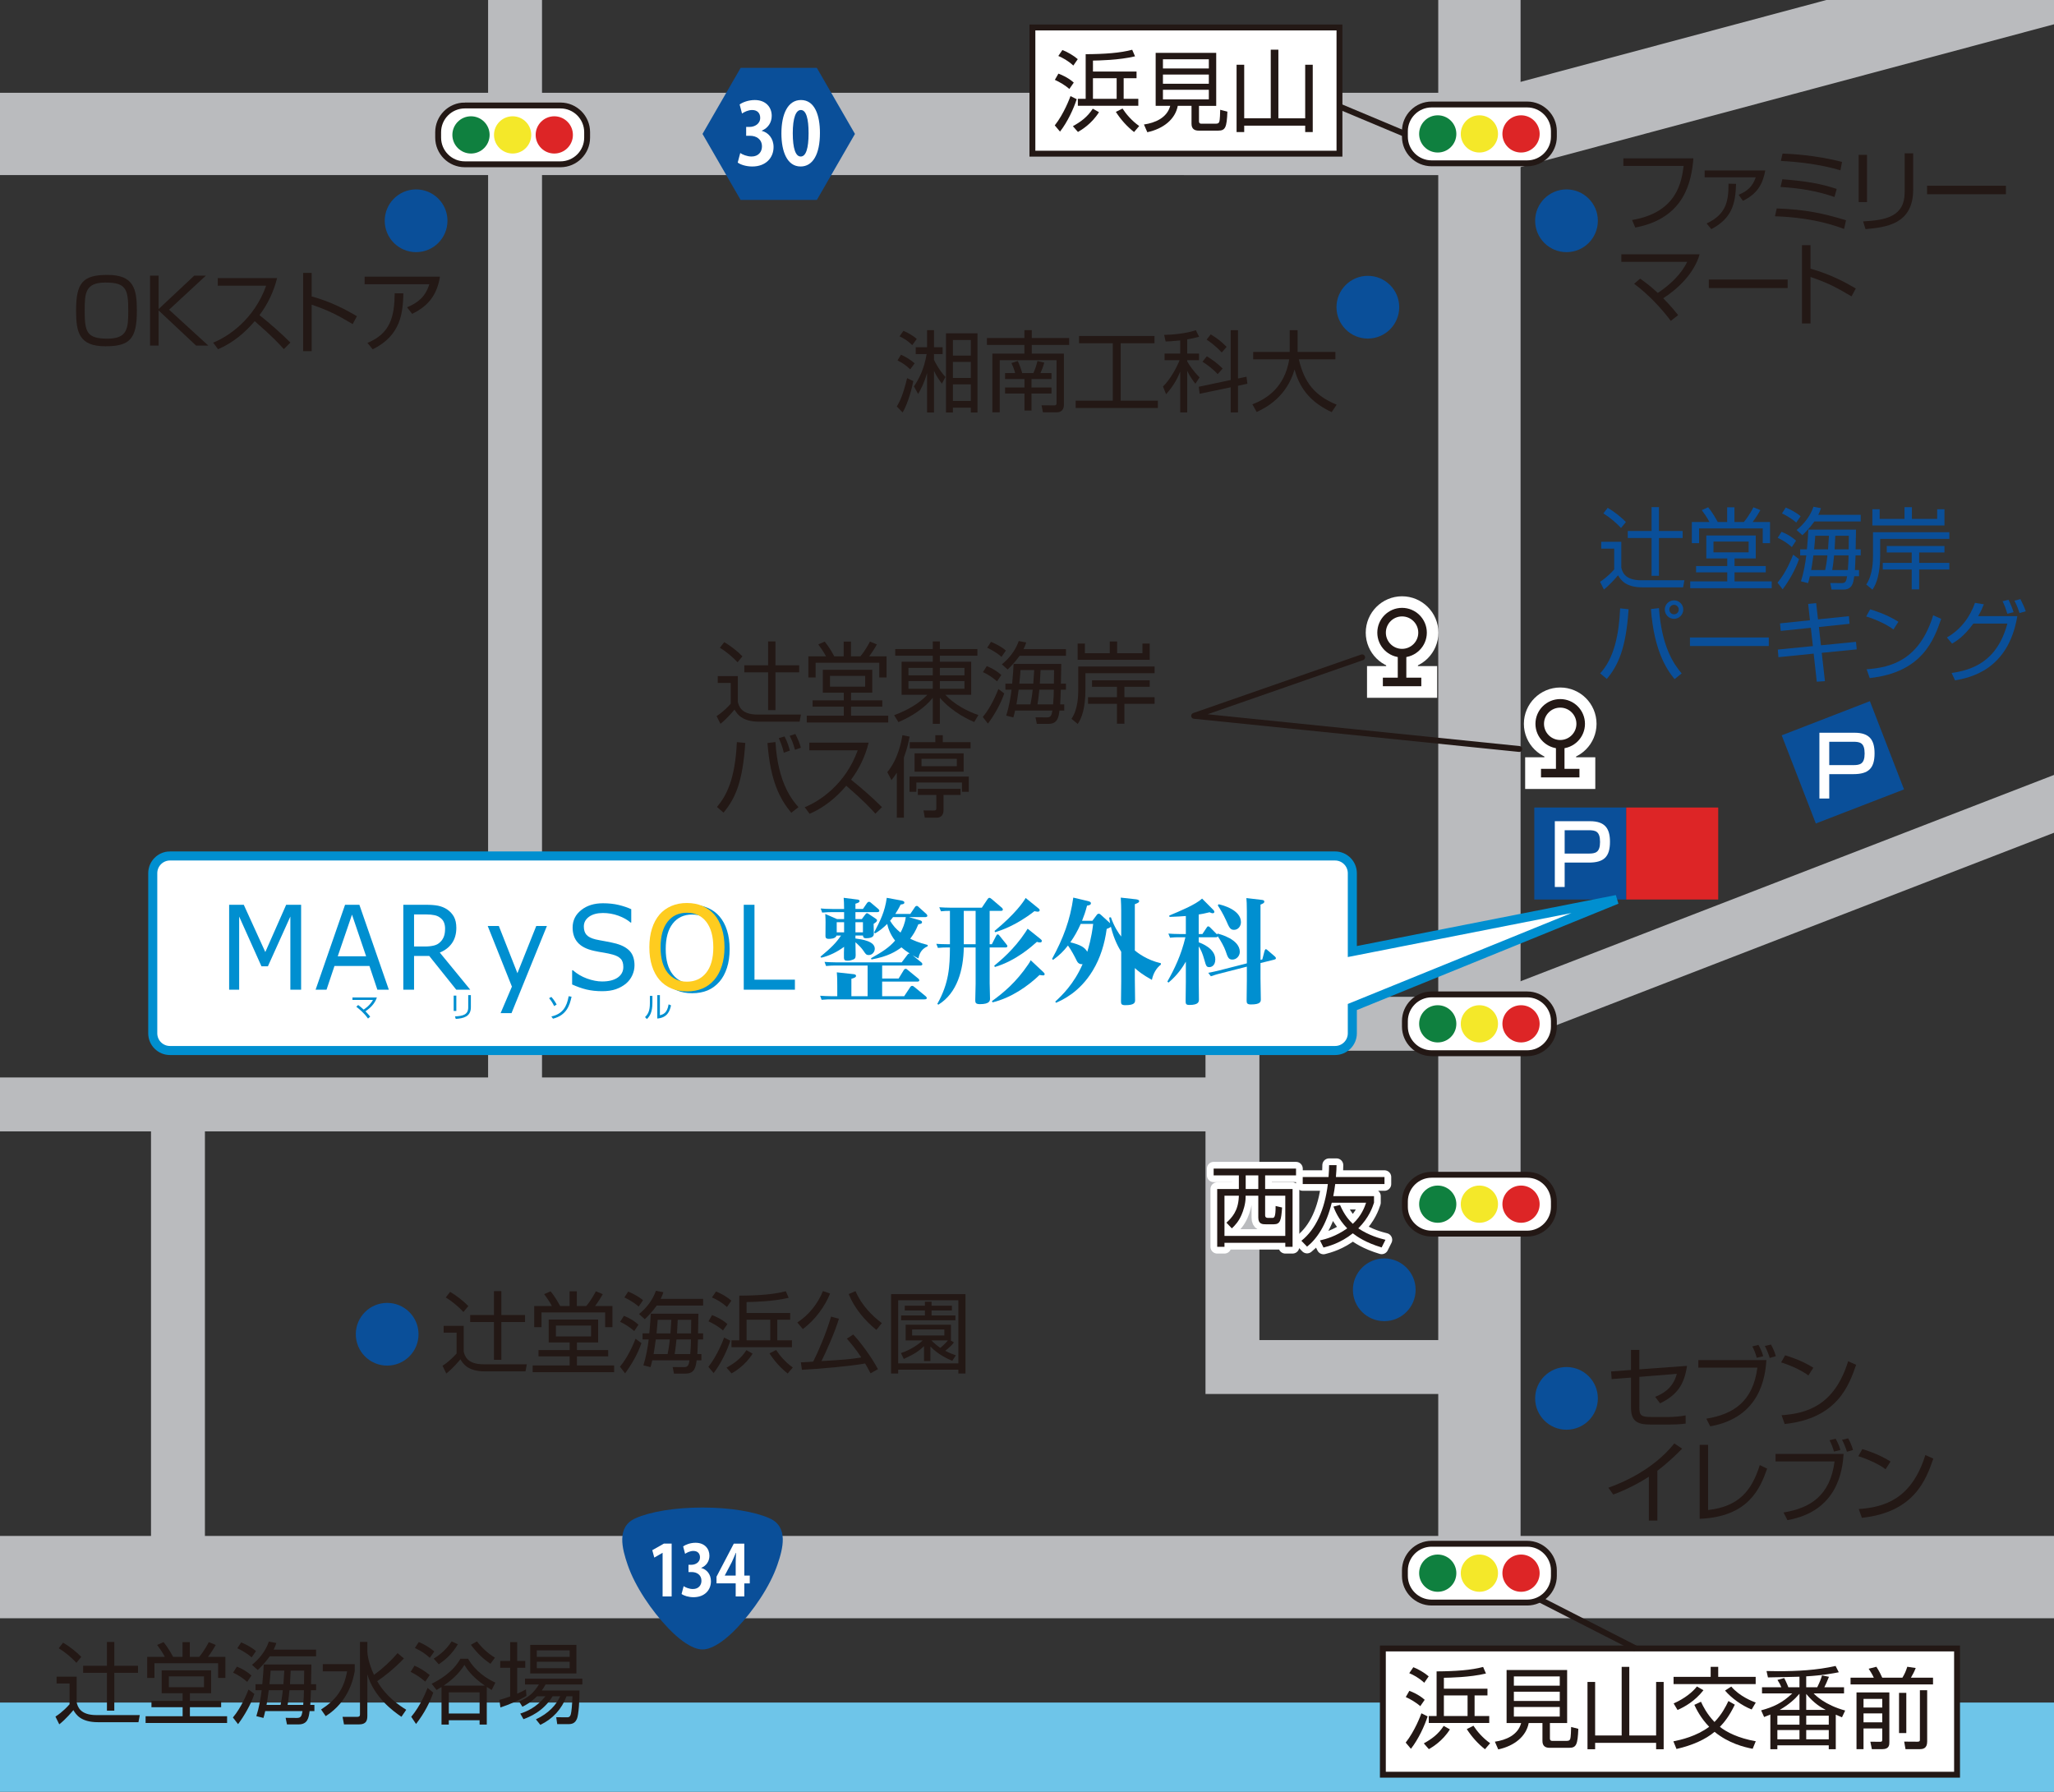 <?xml version="1.0" encoding="UTF-8"?><svg id="_レイヤー_1" xmlns="http://www.w3.org/2000/svg" xmlns:xlink="http://www.w3.org/1999/xlink" viewBox="0 0 300.087 261.769"><rect x="0" y="0" width="300.087" height="261.769" fill="#333333" stroke="none"/><defs><style>.cls-1{stroke-width:1.969px;}.cls-1,.cls-2,.cls-3{stroke:#fff;}.cls-1,.cls-4{stroke-linecap:round;stroke-linejoin:round;}.cls-1,.cls-5{fill:#231815;}.cls-6,.cls-2,.cls-7,.cls-3,.cls-8{fill:#fff;}.cls-2{stroke-linecap:square;}.cls-2,.cls-3{stroke-width:4.63px;}.cls-9{fill:#0a4f99;}.cls-10{fill:#dd2526;}.cls-11{fill:#f4e829;}.cls-4,.cls-12,.cls-13,.cls-14,.cls-15,.cls-16,.cls-17{fill:none;}.cls-4,.cls-7,.cls-15,.cls-16,.cls-8{stroke:#231815;}.cls-4,.cls-7,.cls-16{stroke-width:.859px;}.cls-12{stroke-width:12.027px;}.cls-12,.cls-14{stroke:#babbbe;}.cls-18{fill:#0f803f;}.cls-19{fill:#6ec5e9;}.cls-13{stroke:#008fd0;stroke-width:1.323px;}.cls-14{stroke-width:7.876px;}.cls-20{fill:#008fd0;}.cls-15,.cls-8{stroke-width:1.25px;}.cls-21{clip-path:url(#clippath);}.cls-22{fill:#fecc1f;}</style><clipPath id="clippath"><rect class="cls-17" width="300.087" height="261.769"/></clipPath></defs><g class="cls-21"><polyline class="cls-14" points="180.06 135.969 180.06 199.711 216.14 199.711"/><rect class="cls-19" x="-4.93" y="248.729" width="307.525" height="21.761"/><line class="cls-12" x1="-4.93" y1="230.4" x2="302.596" y2="230.4"/><polyline class="cls-12" points="-6.363 19.565 216.996 19.566 307.973 -4.788"/><polyline class="cls-14" points="304.822 115.604 216.996 149.566 180.06 149.566"/><line class="cls-14" x1="-4.93" y1="161.346" x2="180.06" y2="161.346"/><line class="cls-12" x1="216.14" y1="-28.156" x2="216.14" y2="229.823"/><path class="cls-6" d="M227.021,175.518c0-2.14-1.755-3.894-3.894-3.894h-13.972c-2.146,0-3.9,1.754-3.9,3.894v.802c0,2.14,1.754,3.9,3.9,3.9h13.972c2.14,0,3.894-1.761,3.894-3.9v-.802"/><path class="cls-16" d="M227.021,175.518c0-2.14-1.755-3.894-3.894-3.894h-13.972c-2.146,0-3.9,1.754-3.9,3.894v.802c0,2.14,1.754,3.9,3.9,3.9h13.972c2.14,0,3.894-1.761,3.894-3.9v-.802Z"/><path class="cls-18" d="M212.77,175.912c0-1.486-1.214-2.711-2.724-2.711-1.493,0-2.712,1.225-2.712,2.711,0,1.503,1.219,2.724,2.712,2.724,1.51,0,2.724-1.221,2.724-2.724"/><path class="cls-11" d="M218.857,175.912c0-1.486-1.219-2.711-2.718-2.711s-2.722,1.225-2.722,2.711c0,1.503,1.219,2.724,2.722,2.724s2.718-1.221,2.718-2.724"/><path class="cls-10" d="M224.94,175.912c0-1.486-1.215-2.711-2.714-2.711-1.507,0-2.726,1.225-2.726,2.711,0,1.503,1.219,2.724,2.726,2.724,1.499,0,2.714-1.221,2.714-2.724"/><path class="cls-6" d="M227.021,149.17c0-2.139-1.755-3.895-3.894-3.895h-13.972c-2.146,0-3.9,1.756-3.9,3.895v.797c0,2.15,1.754,3.9,3.9,3.9h13.972c2.14,0,3.894-1.75,3.894-3.9v-.797"/><path class="cls-16" d="M227.021,149.17c0-2.139-1.755-3.895-3.894-3.895h-13.972c-2.146,0-3.9,1.756-3.9,3.895v.797c0,2.15,1.754,3.9,3.9,3.9h13.972c2.14,0,3.894-1.75,3.894-3.9v-.797Z"/><path class="cls-18" d="M212.77,149.566c0-1.497-1.214-2.712-2.724-2.712-1.493,0-2.712,1.215-2.712,2.712,0,1.509,1.219,2.724,2.712,2.724,1.51,0,2.724-1.215,2.724-2.724"/><path class="cls-11" d="M218.857,149.566c0-1.497-1.219-2.712-2.718-2.712s-2.722,1.215-2.722,2.712c0,1.509,1.219,2.724,2.722,2.724s2.718-1.215,2.718-2.724"/><path class="cls-10" d="M224.94,149.566c0-1.497-1.215-2.712-2.714-2.712-1.507,0-2.726,1.215-2.726,2.712,0,1.509,1.219,2.724,2.726,2.724,1.499,0,2.714-1.215,2.714-2.724"/><line class="cls-14" x1="75.249" y1="-29.298" x2="75.249" y2="159.376"/><line class="cls-14" x1="26" y1="159.376" x2="26" y2="229.823"/><path class="cls-9" d="M233.445,32.246c0-2.521-2.049-4.576-4.579-4.576s-4.584,2.055-4.584,4.576c0,2.542,2.054,4.59,4.584,4.59s4.579-2.048,4.579-4.59"/><path class="cls-9" d="M206.821,188.43c0-2.534-2.054-4.584-4.578-4.584s-4.585,2.05-4.585,4.584,2.054,4.579,4.585,4.579,4.578-2.054,4.578-4.579"/><path class="cls-9" d="M65.375,32.246c0-2.521-2.055-4.576-4.585-4.576s-4.582,2.055-4.582,4.576c0,2.542,2.052,4.59,4.582,4.59s4.585-2.048,4.585-4.59"/><path class="cls-9" d="M61.147,194.915c0-2.521-2.055-4.575-4.585-4.575s-4.581,2.054-4.581,4.575c0,2.54,2.051,4.588,4.581,4.588s4.585-2.048,4.585-4.588"/><path class="cls-9" d="M204.426,44.872c0-2.521-2.056-4.576-4.586-4.576s-4.581,2.055-4.581,4.576c0,2.541,2.051,4.59,4.581,4.59s4.586-2.049,4.586-4.59"/><path class="cls-6" d="M85.779,19.311c0-2.142-1.752-3.9-3.896-3.9h-13.973c-2.145,0-3.896,1.757-3.896,3.9v.797c0,2.144,1.751,3.895,3.896,3.895h13.973c2.145,0,3.896-1.752,3.896-3.895v-.797"/><path class="cls-16" d="M67.913,15.411h13.97c2.151,0,3.896,1.746,3.896,3.896v.8c0,2.15-1.746,3.895-3.895,3.895h-13.974c-2.151,0-3.896-1.746-3.896-3.896v-.796c0-2.152,1.747-3.9,3.9-3.9Z"/><path class="cls-18" d="M71.532,19.707c0-1.5-1.22-2.718-2.721-2.718s-2.72,1.218-2.72,2.718,1.22,2.723,2.72,2.723,2.721-1.218,2.721-2.723"/><path class="cls-11" d="M77.613,19.707c0-1.5-1.216-2.718-2.718-2.718s-2.722,1.218-2.722,2.718,1.222,2.723,2.722,2.723,2.718-1.218,2.718-2.723"/><path class="cls-10" d="M83.701,19.707c0-1.5-1.214-2.718-2.723-2.718-1.498,0-2.718,1.218-2.718,2.718s1.22,2.723,2.718,2.723c1.509,0,2.723-1.218,2.723-2.723"/><rect class="cls-7" x="150.833" y="4.015" width="44.862" height="18.435"/><rect class="cls-7" x="202.035" y="240.827" width="83.888" height="18.443"/><g><path class="cls-5" d="M131.022,59.382c.428-.713,.882-1.569,1.505-4.137l.907,.428c-.207,1.038-.7,3.074-1.557,4.591l-.855-.882Zm1.958-5.421c-.674-.636-1.037-.882-1.854-1.31l.506-.83c.752,.337,1.388,.727,1.997,1.258l-.648,.882Zm.299-3.541c-.636-.609-1.103-.921-1.854-1.284l.558-.804c.726,.298,1.413,.713,1.958,1.18l-.661,.908Zm.246,6.031c.688-1.038,1.479-2.438,1.854-4.721h-1.595v-.999h1.66v-2.503h1.012v2.503h1.258v.999h-1.258v.83c.194,.428,.778,1.543,1.673,2.516l-.519,.973c-.233-.311-.791-1.063-1.154-1.868v6.083h-1.012v-5.771c-.441,1.518-.908,2.386-1.311,3.061l-.609-1.103Zm9.287,3.813h-.974v-.7h-2.619v.7h-1.012v-11.569h4.604v11.569Zm-.974-10.596h-2.619v2.283h2.619v-2.283Zm0,3.204h-2.619v2.347h2.619v-2.347Zm0,3.281h-2.619v2.425h2.619v-2.425Z"/><path class="cls-5" d="M150.741,48.227v1.154h5.461v1.012h-5.461v1.271h4.695v7.484c0,.895-.609,1.089-1.037,1.089h-2.023l-.208-1.024,1.868,.013c.169,0,.324-.052,.324-.311v-6.291h-8.301v7.613h-1.076v-8.573h4.682v-1.271h-5.474v-1.012h5.474v-1.154h1.076Zm-2.425,6.278c-.169-.61-.337-1.025-.545-1.466l.921-.298c.298,.636,.479,1.154,.648,1.764h1.635c.285-.61,.492-1.297,.596-1.764l.999,.233c-.143,.519-.351,1.089-.558,1.531h1.608v.869h-2.918v1.232h2.918v.882h-2.918v2.49h-1.025v-2.49h-2.84v-.882h2.84v-1.232h-2.84v-.869h1.479Z"/><path class="cls-5" d="M168.671,49.083v1.063h-4.941v8.392h5.435v1.064h-12.011v-1.064h5.422v-8.392h-4.929v-1.063h11.024Z"/><path class="cls-5" d="M173.45,51.652h1.725v.973h-1.725v.168c.337,.61,.946,1.466,1.803,2.348l-.609,.921c-.312-.402-.766-.999-1.193-1.881v6.07h-1.025v-5.954c-.531,1.31-1.128,2.231-2.062,3.294l-.454-1.128c1.115-1.05,2.127-3.035,2.426-3.839h-2.192v-.973h2.282v-1.92c-1.18,.13-1.712,.143-2.127,.156l-.22-.959c1.219-.026,3.268-.208,4.63-.688l.479,.959c-.415,.104-.921,.247-1.737,.376v2.075Zm8.664,3.385l.129,1.024-1.374,.298v3.891h-1.063v-3.67l-4.54,.947-.13-1.025,4.67-.986v-7.276h1.063v7.056l1.245-.259Zm-4.216-.376c-.648-.726-1.53-1.388-2.218-1.815l.636-.792c.765,.454,1.595,1.051,2.309,1.79l-.727,.817Zm.597-3.165c-.973-1.051-1.815-1.621-2.205-1.881l.597-.765c1.024,.623,1.544,1.038,2.322,1.829l-.714,.817Z"/><path class="cls-5" d="M188.423,48.24h1.154v3.178h5.525v1.076h-5.344c.805,3.398,2.296,5.292,5.525,6.628l-.727,1.089c-2.697-1.271-4.578-3.087-5.421-6.226-1.181,4.034-4.177,5.577-5.538,6.2l-.623-1.115c1.933-.752,4.695-2.348,5.383-6.576h-5.266v-1.076h5.33v-3.178Z"/></g><g><path class="cls-5" d="M67.747,193.695v3.761c.143,.584,.467,1.854,2.88,1.854h6.342l-.194,1.038h-5.914c-2.517,0-3.217-1.129-3.593-1.764-.169,.194-1.09,1.322-2.062,2.075l-.558-1.129c1.063-.674,1.829-1.543,2.062-1.803v-3.035h-1.894v-.998h2.931Zm-.039-2.023c-.661-.714-1.569-1.505-2.581-2.127l.636-.817c.896,.519,1.959,1.349,2.659,2.075l-.714,.869Zm5.538-3.048v3.488h3.464v1.024h-3.464v5.525h-1.076v-5.525h-3.476v-1.024h3.476v-3.488h1.076Z"/><path class="cls-5" d="M84.29,199.479h5.435v.985h-11.906v-.985h5.408v-1.323h-4.553v-.921h4.553v-1.115h-3.062v-3.346h7.225v3.346h-3.1v1.115h4.565v.921h-4.565v1.323Zm-1.076-8.677v-2.153h1.063v2.153h1.374c.727-.856,1.284-1.92,1.401-2.153l1.012,.415c-.338,.609-.7,1.168-1.129,1.738h2.542v3.087h-1.063v-2.153h-9.299v2.153h-1.063v-3.087h2.581c-.338-.648-.844-1.362-1.129-1.738l.934-.415c.727,.882,1.232,1.854,1.401,2.153h1.375Zm3.139,2.854h-5.137v1.582h5.137v-1.582Z"/><path class="cls-5" d="M90.573,199.66c1.271-1.491,2.102-3.632,2.283-4.086l.855,.648c-.506,1.518-1.479,3.204-2.387,4.41l-.752-.973Zm2.088-5.201c-.7-.609-1.284-.985-2.062-1.349l.558-.882c.882,.363,1.452,.713,2.127,1.297l-.623,.934Zm.648-3.579c-.855-.753-1.803-1.193-2.088-1.336l.558-.856c.519,.208,1.569,.727,2.166,1.271l-.636,.921Zm.053,1.089c.959-.778,1.958-1.919,2.464-3.397l1.09,.207c-.091,.298-.195,.597-.39,.973h6.2v.973h-6.771c-.714,.999-1.336,1.608-1.751,1.998l-.843-.753Zm1.932,6.758c-.116,.519-.168,.713-.259,.998l-1.038-.259c.415-1.297,.648-2.711,.778-3.787h-.895v-.883h.985c.13-1.322,.182-2.243,.208-2.879h6.965c-.014,.415-.039,2.426-.052,2.879h.739v.883h-.753c-.013,.739-.077,1.712-.091,2.14h.597v.908h-.7c-.13,.985-.272,1.945-1.634,1.945h-1.674l-.194-.96,1.673,.013c.584,0,.675-.324,.792-.998h-5.448Zm2.244-.908c.104-.506,.233-1.206,.324-2.14h-2.049c-.13,1.063-.286,1.906-.324,2.14h2.049Zm.415-3.022c.078-1.024,.104-1.582,.13-1.984h-1.997c-.026,.48-.053,.766-.169,1.984h2.036Zm.882,.883c-.039,.415-.143,1.439-.272,2.14h2.283c.091-1.09,.091-1.427,.104-2.14h-2.114Zm2.127-.883c.014-.519,.026-1.504,.026-1.984h-1.972c-.013,.468-.078,1.466-.104,1.984h2.049Z"/><path class="cls-5" d="M103.496,199.687c1.349-1.713,2.179-3.956,2.296-4.28l.908,.454c-.441,1.374-1.336,3.32-2.438,4.733l-.766-.907Zm2.127-5.318c-.558-.519-1.479-1.051-2.114-1.336l.52-.907c.168,.064,1.349,.492,2.243,1.31l-.648,.934Zm.584-3.424c-.804-.739-1.582-1.142-2.192-1.4l.597-.869c.675,.246,1.687,.843,2.244,1.336l-.648,.934Zm-.064,8.858c1.18-.661,2.101-1.323,2.905-2.555l.907,.506c-1.063,1.712-2.581,2.606-3.073,2.892l-.739-.843Zm9.299-7.004h-1.881v3.009h2.141v1.012h-8.833v-1.012h1.142v-6.523c2.763-.013,5.071-.182,6.796-.648l.415,.96c-2.36,.57-5.408,.609-6.147,.622v1.596h6.368v.985Zm-2.905,0h-3.463v3.009h3.463v-3.009Zm.856,4.423c.506,.791,1.361,1.803,2.438,2.555l-.753,.883c-1.05-.83-1.919-1.803-2.658-2.944l.973-.493Z"/><path class="cls-5" d="M116.486,193.201c1.725-1.103,3.021-2.802,3.748-4.592l1.038,.363c-.701,1.803-2.192,3.892-3.982,5.188l-.804-.96Zm6.083-.545c-.545,1.829-1.946,5.02-2.556,6.187,3.165-.194,4.177-.259,5.824-.531-.792-1.22-1.569-2.114-2.114-2.75l.934-.597c1.09,1.129,2.814,3.502,3.605,5.059l-1.076,.609c-.363-.713-.571-1.076-.791-1.439-2.102,.389-6.874,.804-9.235,.921l-.155-1.09c.454-.013,1.569-.078,1.803-.104,.714-1.388,1.959-4.293,2.607-6.576l1.154,.312Zm2.425-4.033c.882,2.101,2.517,3.683,3.839,4.669l-.791,.999c-1.686-1.35-3.242-3.217-4.046-5.24l.998-.428Z"/><path class="cls-5" d="M141.055,200.659h-1.037v-.558h-8.794v.558h-1.037v-11.596h10.868v11.596Zm-1.037-10.7h-8.794v9.222h8.794v-9.222Zm-.648,6.16c-.337,.428-.648,.727-1.271,1.22,.675,.363,1.142,.519,1.557,.661l-.531,.804c-.675-.285-2.023-.882-3.191-2.088v2.127h-.934v-2.179c-.752,.713-1.336,1.115-2.957,1.868l-.415-.856c1.738-.597,2.788-1.491,3.178-1.854h-2.49v-2.296h6.614v2.296h-.052l.493,.298Zm-.299-4.669h-2.97v.727h3.489v.7h-7.938v-.7h3.476v-.727h-2.944v-.7h2.944v-.584h.973v.584h2.97v.7Zm-1.102,2.775h-4.709v.882h4.709v-.882Zm-1.895,1.596c.52,.531,.974,.869,1.298,1.089,.35-.272,.816-.713,1.115-1.089h-2.413Z"/></g><g><path class="cls-5" d="M154.101,18.319c1.349-1.712,2.179-3.956,2.296-4.28l.908,.454c-.441,1.375-1.336,3.32-2.438,4.734l-.766-.908Zm2.127-5.318c-.558-.519-1.479-1.05-2.114-1.336l.52-.908c.168,.065,1.349,.493,2.243,1.31l-.648,.934Zm.584-3.424c-.804-.739-1.582-1.142-2.192-1.401l.597-.869c.675,.246,1.687,.843,2.244,1.335l-.648,.934Zm-.064,8.858c1.18-.662,2.101-1.323,2.905-2.555l.907,.506c-1.063,1.712-2.581,2.607-3.073,2.893l-.739-.843Zm9.299-7.004h-1.881v3.009h2.141v1.012h-8.833v-1.012h1.142V7.917c2.763-.013,5.071-.182,6.796-.648l.415,.959c-2.36,.571-5.408,.61-6.147,.623v1.596h6.368v.985Zm-2.905,0h-3.463v3.009h3.463v-3.009Zm.856,4.423c.506,.791,1.361,1.803,2.438,2.555l-.753,.882c-1.05-.83-1.919-1.803-2.658-2.944l.973-.493Z"/><path class="cls-5" d="M175.17,17.71c0,.168,.039,.363,.363,.363h2.049c.351,0,.467-.078,.545-.259,.117-.272,.13-1.362,.143-1.777l1.051,.272c-.091,2.322-.299,2.775-1.349,2.775h-2.841c-.545,0-1.051-.194-1.051-.999v-2.62h-2.01c-.363,1.946-2.089,3.346-4.449,3.852l-.492-1.128c1.607-.233,3.372-.959,3.839-2.724h-2.127V7.723h8.846v7.743h-2.517v2.244Zm1.439-9.053h-6.705v1.349h6.705v-1.349Zm0,2.231h-6.705v1.349h6.705v-1.349Zm0,2.231h-6.705v1.4h6.705v-1.4Z"/><path class="cls-5" d="M181.777,17.281h3.878V7.256h1.115v10.026h3.917v-7.821h1.103v9.831h-1.103v-.934h-8.91v.934h-1.115V9.461h1.115v7.821Z"/></g><g><path class="cls-5" d="M15.705,40.161c3.826,0,4.293,2.023,4.293,5.214,0,4.112-1.012,5.214-4.591,5.214-3.839,0-4.293-2.023-4.293-5.214,0-4.098,.999-5.214,4.591-5.214Zm-.298,1.116c-2.931,0-3.035,1.504-3.035,4.098,0,3.139,.312,4.099,3.333,4.099,2.931,0,3.035-1.504,3.035-4.099,0-3.139-.324-4.098-3.333-4.098Z"/><path class="cls-5" d="M28.384,40.265h1.699l-5.382,4.98,5.732,5.24h-1.79l-5.474-5.136v5.136h-1.245v-10.22h1.245v4.89l5.214-4.89Z"/><path class="cls-5" d="M31.141,50.057c2.179-.869,5.966-3.359,7.743-8.313h-7.069v-1.116h8.665c-.48,1.958-1.362,3.8-2.568,5.409,1.569,1.258,3.087,2.581,4.514,4.008l-.96,.959c-.727-.817-1.673-1.841-4.254-4.085-1.465,1.738-3.255,3.204-5.356,4.099l-.713-.96Z"/><path class="cls-5" d="M45.532,39.863v3.437c2.918,.817,5.02,1.958,6.614,2.893l-.622,1.154c-2.361-1.414-3.658-2.036-5.992-2.84v6.796h-1.245v-11.439h1.245Z"/><path class="cls-5" d="M64.28,40.421c-.519,3.216-2.257,4.526-4.06,5.434l-.752-.959c1.557-.649,2.685-1.518,3.256-3.373h-9.455v-1.102h11.011Zm-10.596,9.675c3.372-1.401,3.942-3.852,3.981-7.25l1.271,.013c-.078,2.879-.377,6.161-4.488,8.171l-.765-.934Z"/></g><g><path class="cls-5" d="M247.406,23.138c-.272,3.178-1.154,8.729-8.495,10.104l-.467-1.103c6.602-1.103,7.237-5.642,7.535-7.898h-8.807v-1.103h10.233Z"/><path class="cls-5" d="M257.906,24.902c-.377,2.023-1.168,3.411-3.269,4.436l-.623-.882c1.258-.532,2.011-1.154,2.503-2.555h-7.471v-.999h8.859Zm-8.573,7.743c2.892-1.336,3.203-3.294,3.203-5.811l1.103,.026c-.091,2.996-.636,5.032-3.618,6.615l-.688-.83Z"/><path class="cls-5" d="M269.417,33.449c-3.969-1.492-7.73-1.764-10.091-1.855l.246-1.141c4.099,.13,6.861,.726,10.13,1.725l-.285,1.271Zm-1.401-4.669c-2.685-.921-5.058-1.284-7.886-1.465l.272-1.128c3.567,.285,5.564,.636,7.938,1.414l-.324,1.18Zm.869-3.904c-3.1-.921-6.498-1.258-8.703-1.362l.247-1.077c.973,.039,4.721,.182,8.689,1.219l-.233,1.219Z"/><path class="cls-5" d="M272.769,29.519h-1.219v-6.9h1.219v6.9Zm6.745-1.829c0,5.136-4.06,5.512-6.965,5.785l-.351-1.128c3.242-.182,6.07-.662,6.07-4.254v-5.694h1.245v5.292Z"/><path class="cls-5" d="M293.061,27.132v1.245h-11.518v-1.245h11.518Z"/><path class="cls-5" d="M244.099,46.88c-1.193-1.634-3.281-3.904-5.356-5.421l.882-.752c.506,.363,1.284,.895,2.581,2.088,2.996-1.998,3.942-3.852,4.293-4.54h-9.624v-1.103h11.439c-.791,2.763-3.139,5.02-5.317,6.42,1.206,1.232,1.815,2.01,2.179,2.464l-1.076,.843Z"/><path class="cls-5" d="M261.172,40.836v1.245h-11.517v-1.245h11.517Z"/><path class="cls-5" d="M264.514,35.816v3.437c2.918,.817,5.02,1.958,6.614,2.893l-.622,1.154c-2.361-1.414-3.658-2.036-5.992-2.84v6.796h-1.245v-11.439h1.245Z"/></g><path class="cls-9" d="M233.445,204.291c0-2.524-2.049-4.58-4.579-4.58s-4.584,2.056-4.584,4.58,2.054,4.579,4.584,4.579,4.579-2.043,4.579-4.579"/><g><path class="cls-5" d="M246.472,199.541c-.415,2.814-1.491,4.267-3.93,5.474l-.727-.947c.921-.376,2.581-1.115,3.165-3.359l-5.474,.441v4.37c0,1.22,.182,1.492,1.738,1.492h2.62c.609,0,1.803-.104,2.399-.233l.013,1.193c-.7,.116-1.906,.143-2.321,.143h-2.841c-2.088,0-2.827-.609-2.827-2.542v-4.319l-2.827,.221-.078-1.115,2.905-.221v-2.932h1.219v2.841l6.965-.506Z"/><path class="cls-5" d="M258.073,198.698c-.168,2.386-.855,8.378-8.21,9.675l-.57-1.115c3.956-.648,6.81-2.49,7.458-7.458h-8.625v-1.102h9.947Zm-1.413-.338c-.13-.519-.415-1.245-.648-1.66l.895-.221c.182,.324,.506,.935,.7,1.647l-.946,.233Zm1.894,.026c-.117-.467-.467-1.297-.714-1.751l.896-.208c.298,.52,.558,1.142,.713,1.699l-.895,.26Z"/><path class="cls-5" d="M264.202,200.942c-1.063-.83-3.035-1.634-3.982-1.906l.584-1.038c.221,.065,2.348,.675,4.124,1.816l-.726,1.128Zm-3.917,5.811c3.657-.259,7.704-1.375,9.728-7.886l1.167,.519c-1.037,2.983-2.724,7.834-10.44,8.651l-.454-1.284Z"/><path class="cls-5" d="M242.14,222.142h-1.245v-6.407c-.415,.272-2.516,1.621-5.2,2.606l-.714-.998c1.868-.662,6.485-2.542,9.637-6.473l1.142,.766c-.506,.519-1.984,1.997-3.619,3.229v7.276Z"/><path class="cls-5" d="M249.553,220.598c4.449-.492,6.368-2.788,7.549-6.562l1.076,.519c-1.024,2.905-2.724,7.043-9.857,7.328v-10.804h1.232v9.52Z"/><path class="cls-5" d="M269.351,212.402c-.168,2.386-.855,8.378-8.21,9.675l-.57-1.115c3.956-.648,6.81-2.49,7.458-7.458h-8.625v-1.102h9.947Zm-1.413-.338c-.13-.519-.415-1.245-.648-1.66l.895-.221c.182,.324,.506,.935,.7,1.647l-.946,.233Zm1.894,.026c-.117-.467-.467-1.297-.714-1.751l.896-.208c.298,.52,.558,1.142,.713,1.699l-.895,.26Z"/><path class="cls-5" d="M275.48,214.645c-1.063-.83-3.035-1.634-3.982-1.906l.584-1.038c.221,.065,2.348,.675,4.124,1.816l-.726,1.128Zm-3.917,5.811c3.657-.259,7.704-1.375,9.728-7.886l1.167,.519c-1.037,2.983-2.724,7.834-10.44,8.651l-.454-1.284Z"/></g><g><path class="cls-9" d="M236.869,79.155v3.761c.143,.584,.467,1.855,2.88,1.855h6.342l-.194,1.038h-5.914c-2.517,0-3.217-1.128-3.593-1.764-.169,.195-1.09,1.323-2.062,2.075l-.558-1.128c1.063-.674,1.829-1.543,2.062-1.803v-3.035h-1.894v-.999h2.931Zm-.039-2.023c-.661-.713-1.569-1.504-2.581-2.127l.636-.817c.896,.519,1.959,1.349,2.659,2.075l-.714,.869Zm5.539-3.048v3.489h3.463v1.024h-3.463v5.525h-1.077v-5.525h-3.476v-1.024h3.476v-3.489h1.077Z"/><path class="cls-9" d="M253.412,84.94h5.435v.986h-11.906v-.986h5.408v-1.323h-4.553v-.921h4.553v-1.116h-3.062v-3.346h7.225v3.346h-3.1v1.116h4.565v.921h-4.565v1.323Zm-1.076-8.677v-2.153h1.063v2.153h1.374c.727-.856,1.284-1.92,1.401-2.153l1.012,.415c-.338,.61-.7,1.167-1.129,1.738h2.542v3.087h-1.063v-2.153h-9.299v2.153h-1.063v-3.087h2.581c-.338-.648-.844-1.362-1.129-1.738l.934-.415c.727,.882,1.232,1.855,1.401,2.153h1.375Zm3.139,2.854h-5.137v1.582h5.137v-1.582Z"/><path class="cls-9" d="M259.695,85.121c1.271-1.492,2.102-3.632,2.283-4.085l.855,.648c-.506,1.518-1.479,3.204-2.387,4.41l-.752-.973Zm2.088-5.201c-.7-.609-1.284-.985-2.062-1.349l.558-.882c.882,.363,1.452,.713,2.127,1.297l-.623,.934Zm.648-3.58c-.855-.752-1.803-1.193-2.088-1.336l.558-.856c.519,.208,1.569,.727,2.166,1.271l-.636,.921Zm.052,1.089c.96-.778,1.959-1.919,2.465-3.398l1.09,.208c-.091,.298-.195,.597-.39,.973h6.2v.973h-6.771c-.714,.999-1.336,1.608-1.751,1.998l-.844-.752Zm1.933,6.757c-.116,.519-.168,.713-.259,.999l-1.038-.259c.415-1.297,.648-2.711,.778-3.788h-.895v-.882h.985c.13-1.323,.182-2.244,.208-2.879h6.965c-.014,.415-.039,2.425-.052,2.879h.739v.882h-.753c-.013,.739-.077,1.712-.091,2.14h.597v.908h-.7c-.13,.986-.272,1.946-1.634,1.946h-1.674l-.194-.96,1.673,.013c.584,0,.675-.324,.792-.999h-5.448Zm2.244-.908c.104-.506,.233-1.206,.324-2.14h-2.049c-.13,1.063-.286,1.907-.324,2.14h2.049Zm.415-3.022c.078-1.024,.104-1.583,.13-1.984h-1.997c-.026,.48-.053,.765-.169,1.984h2.036Zm.882,.882c-.039,.415-.143,1.44-.272,2.14h2.283c.091-1.089,.091-1.427,.104-2.14h-2.114Zm2.127-.882c.014-.519,.026-1.504,.026-1.984h-1.972c-.013,.467-.078,1.465-.104,1.984h2.049Z"/><path class="cls-9" d="M284.797,78.727h-10.104v2.347c0,2.75-.545,4.229-1.128,5.071l-.908-.752c.985-1.44,.985-3.567,.985-4.293v-3.347h11.154v.973Zm-10.182-2.918h3.632v-1.712h1.077v1.712h3.696v-1.414h1.063v2.374h-10.532v-2.374h1.063v1.414Zm9.469,4.903h-3.696v1.517h4.409v.973h-4.409v2.905h-1.09v-2.905h-4.229v-.973h4.229v-1.517h-3.645v-.947h8.431v.947Z"/><path class="cls-9" d="M233.783,98.37c2.049-2.218,2.749-5.681,2.918-9.494l1.232,.13c-.376,5.811-1.557,8.236-3.178,10.182l-.973-.817Zm8.586-9.533c.415,5.668,2.14,8.145,3.32,9.546l-1.037,.83c-1.193-1.44-3.01-4.241-3.45-10.233l1.167-.143Zm3.554,.22c0,.727-.597,1.349-1.349,1.349s-1.349-.61-1.349-1.349c0-.765,.609-1.349,1.349-1.349s1.349,.583,1.349,1.349Zm-2.036,0c0,.376,.298,.688,.688,.688,.376,0,.688-.311,.688-.688,0-.389-.312-.7-.688-.7s-.688,.312-.688,.7Z"/><path class="cls-9" d="M258.418,93.131v1.245h-11.517v-1.245h11.517Z"/><path class="cls-9" d="M264.17,88.228l1.167-.117,.272,2.374,4.514-.467,.091,1.115-4.475,.467,.298,2.671,5.123-.505,.104,1.102-5.109,.506,.467,4.138-1.193,.078-.454-4.099-5.149,.519-.091-1.115,5.124-.506-.299-2.672-4.396,.454-.104-1.102,4.37-.454-.259-2.387Z"/><path class="cls-9" d="M276.627,91.963c-1.063-.83-3.035-1.634-3.982-1.906l.584-1.038c.221,.065,2.348,.674,4.125,1.815l-.727,1.128Zm-3.917,5.811c3.657-.259,7.704-1.375,9.728-7.886l1.167,.519c-1.037,2.983-2.724,7.834-10.44,8.651l-.454-1.284Z"/><path class="cls-9" d="M284.442,93.131c2.114-1.219,3.398-3.074,4.099-5.058l1.297,.208c-.182,.454-.402,.999-.83,1.725h5.72c-1.322,7.938-6.952,8.988-9.092,9.391l-.506-1.077c2.918-.441,6.628-1.569,8.146-7.224h-4.968c-1.414,1.932-2.503,2.568-3.113,2.931l-.752-.895Zm8.833-3.463c-.26-.83-.376-1.154-.7-1.829l.855-.221c.312,.583,.558,1.219,.752,1.816l-.907,.233Zm1.776-.104c-.077-.233-.324-1.012-.739-1.815l.869-.221c.299,.583,.57,1.154,.778,1.777l-.908,.259Z"/></g><g><path class="cls-5" d="M11.201,244.945v3.761c.143,.584,.467,1.854,2.879,1.854h6.342l-.194,1.038h-5.914c-2.517,0-3.217-1.129-3.593-1.764-.169,.194-1.09,1.322-2.062,2.075l-.558-1.129c1.063-.674,1.829-1.543,2.062-1.803v-3.035h-1.894v-.998h2.931Zm-.039-2.023c-.662-.714-1.569-1.505-2.581-2.127l.635-.817c.895,.519,1.958,1.349,2.659,2.075l-.713,.869Zm5.538-3.048v3.488h3.463v1.024h-3.463v5.525h-1.077v-5.525h-3.476v-1.024h3.476v-3.488h1.077Z"/><path class="cls-5" d="M27.744,250.729h5.434v.985h-11.906v-.985h5.409v-1.323h-4.553v-.921h4.553v-1.115h-3.061v-3.346h7.224v3.346h-3.1v1.115h4.565v.921h-4.565v1.323Zm-1.077-8.677v-2.153h1.063v2.153h1.375c.726-.856,1.284-1.92,1.401-2.153l1.011,.415c-.337,.609-.7,1.168-1.128,1.738h2.542v3.087h-1.063v-2.153h-9.3v2.153h-1.063v-3.087h2.581c-.337-.648-.843-1.362-1.128-1.738l.934-.415c.726,.882,1.232,1.854,1.4,2.153h1.375Zm3.139,2.854h-5.136v1.582h5.136v-1.582Z"/><path class="cls-5" d="M34.027,250.91c1.271-1.491,2.101-3.632,2.283-4.086l.856,.648c-.506,1.518-1.479,3.204-2.386,4.41l-.752-.973Zm2.088-5.201c-.701-.609-1.284-.985-2.062-1.349l.558-.882c.882,.363,1.453,.713,2.127,1.297l-.623,.934Zm.648-3.579c-.856-.753-1.803-1.193-2.088-1.336l.558-.856c.519,.208,1.569,.727,2.166,1.271l-.635,.921Zm.052,1.089c.96-.778,1.958-1.919,2.464-3.397l1.09,.207c-.091,.298-.194,.597-.389,.973h6.199v.973h-6.771c-.713,.999-1.335,1.608-1.75,1.998l-.843-.753Zm1.933,6.758c-.117,.519-.169,.713-.259,.998l-1.038-.259c.415-1.297,.648-2.711,.778-3.787h-.895v-.883h.986c.13-1.322,.182-2.243,.208-2.879h6.965c-.013,.415-.039,2.426-.052,2.879h.739v.883h-.752c-.014,.739-.078,1.712-.091,2.14h.597v.908h-.7c-.13,.985-.272,1.945-1.635,1.945h-1.673l-.194-.96,1.673,.013c.584,0,.674-.324,.791-.998h-5.447Zm2.244-.908c.104-.506,.233-1.206,.324-2.14h-2.05c-.129,1.063-.285,1.906-.324,2.14h2.05Zm.415-3.022c.077-1.024,.104-1.582,.129-1.984h-1.997c-.025,.48-.052,.766-.169,1.984h2.037Zm.882,.883c-.039,.415-.143,1.439-.272,2.14h2.282c.091-1.09,.091-1.427,.104-2.14h-2.114Zm2.127-.883c.013-.519,.025-1.504,.025-1.984h-1.971c-.014,.468-.078,1.466-.104,1.984h2.05Z"/><path class="cls-5" d="M51.827,243.115v1.012c-.194,1.089-.856,4.436-4.241,6.589l-.675-.973c1.998-1.297,3.295-2.75,3.801-5.577h-3.554v-1.051h4.669Zm6.822,7.691c-1.181-.791-4.021-2.866-4.98-6.2v6.07c0,.713-.194,1.245-1.232,1.245h-2.179l-.208-1.103h2.102c.428,0,.441-.182,.441-.402v-10.544h1.076v1.374c0,.402,.169,1.726,.973,3.438,1.271-.921,2.426-1.984,3.437-3.178l.935,.778c-1.439,1.518-2.932,2.672-3.904,3.32,1.284,2.27,3.256,3.554,4.241,4.177l-.7,1.024Z"/><path class="cls-5" d="M62.131,245.67c-.739-.622-1.245-.973-2.14-1.427l.57-.907c.805,.363,1.414,.726,2.218,1.375l-.648,.959Zm-2.049,5.137c1.349-1.608,2.14-3.593,2.387-4.216l.83,.688c-.506,1.414-1.245,2.944-2.517,4.578l-.7-1.05Zm2.711-8.612c-.623-.57-1.193-.973-2.18-1.439l.571-.869c.843,.337,1.646,.843,2.27,1.375l-.661,.934Zm.272,3.787c1.167-.584,3.112-1.699,4.202-3.657h1.115c1.076,1.867,2.802,2.957,3.994,3.488l-.544,1.077c-.272-.156-.39-.233-.714-.441v5.499h-1.051v-.635h-4.5v.635h-1.063v-5.485c-.208,.129-.376,.233-.727,.428l-.713-.908Zm.298-3.67c.558-.351,1.712-1.103,2.62-2.517l.907,.415c-.882,1.53-1.997,2.387-2.788,2.932l-.739-.83Zm7.471,3.942c-1.945-1.323-2.697-2.542-2.983-3.022-.907,1.479-2.23,2.478-3.034,3.022h6.018Zm-.766,.985h-4.5v3.087h4.5v-3.087Zm-.389-7.444c.584,.752,1.479,1.687,2.633,2.373l-.661,.896c-1.142-.791-1.907-1.518-2.854-2.775l.882-.493Z"/><path class="cls-5" d="M76.909,247.759c-1.025,.622-2.542,1.283-3.801,1.686l-.143-1.103c.415-.116,.869-.246,1.569-.506v-4.189h-1.452v-.998h1.452v-2.75h1.024v2.75h1.181v.998h-1.181v3.788c.648-.286,.974-.454,1.284-.636l.065,.96Zm7.756-.792c.013,1.298-.117,3.606-.39,4.177-.168,.351-.428,.739-1.192,.739h-1.674l-.143-1.012,1.621,.013c.363,0,.467-.271,.52-.492,.091-.415,.168-1.063,.233-2.581h-.869c-.727,1.919-2.011,3.294-3.826,4.176l-.648-.804c1.867-.882,2.97-2.102,3.541-3.372h-1.103c-1.375,2.257-3.45,3.048-4.255,3.346l-.467-.816c.817-.272,2.309-.817,3.671-2.529h-1.232c-.895,.907-1.673,1.297-2.127,1.53l-.479-.766c1.4-.622,2.113-1.245,2.892-2.49h-2.036v-.843h8.379v.843h-5.37c-.207,.363-.337,.584-.558,.882h5.513Zm-.454-6.666v4.176h-6.744v-4.176h6.744Zm-.985,.804h-4.799v.947h4.799v-.947Zm0,1.66h-4.799v.947h4.799v-.947Z"/></g><g><path class="cls-5" d="M205.37,254.577c1.349-1.713,2.179-3.956,2.296-4.28l.908,.454c-.441,1.374-1.336,3.32-2.438,4.733l-.766-.907Zm2.127-5.318c-.558-.519-1.479-1.051-2.114-1.336l.52-.907c.168,.064,1.349,.492,2.243,1.31l-.648,.934Zm.584-3.424c-.804-.739-1.582-1.142-2.192-1.4l.597-.869c.675,.246,1.687,.843,2.244,1.336l-.648,.934Zm-.064,8.858c1.18-.661,2.101-1.323,2.905-2.555l.907,.506c-1.063,1.712-2.581,2.606-3.073,2.892l-.739-.843Zm9.299-7.004h-1.881v3.009h2.141v1.012h-8.833v-1.012h1.142v-6.523c2.763-.013,5.071-.182,6.796-.648l.415,.96c-2.36,.57-5.408,.609-6.147,.622v1.596h6.368v.985Zm-2.905,0h-3.463v3.009h3.463v-3.009Zm.856,4.423c.506,.791,1.361,1.803,2.438,2.555l-.753,.883c-1.05-.83-1.919-1.803-2.658-2.944l.973-.493Z"/><path class="cls-5" d="M226.44,253.967c0,.169,.039,.363,.363,.363h2.049c.351,0,.467-.077,.545-.259,.117-.272,.13-1.362,.143-1.777l1.051,.272c-.091,2.321-.299,2.775-1.349,2.775h-2.841c-.545,0-1.051-.194-1.051-.999v-2.619h-2.01c-.363,1.945-2.089,3.346-4.449,3.852l-.492-1.128c1.607-.233,3.372-.96,3.839-2.724h-2.127v-7.743h8.846v7.743h-2.517v2.243Zm1.439-9.053h-6.705v1.349h6.705v-1.349Zm0,2.23h-6.705v1.35h6.705v-1.35Zm0,2.231h-6.705v1.4h6.705v-1.4Z"/><path class="cls-5" d="M233.046,253.539h3.878v-10.025h1.115v10.025h3.917v-7.821h1.103v9.832h-1.103v-.935h-8.91v.935h-1.115v-9.832h1.115v7.821Z"/><path class="cls-5" d="M248.512,248.611c.312,.675,.844,1.764,1.972,2.957,1.051-1.076,1.647-2.243,2.036-3.061l.935,.531c-.805,1.674-1.531,2.568-2.18,3.243,.986,.765,2.646,1.646,5.24,2.101l-.454,1.103c-1.245-.246-3.502-.791-5.564-2.478-1.31,1.103-3.229,1.972-5.563,2.504l-.454-1.115c1.115-.221,3.372-.739,5.227-2.128-1.245-1.283-1.867-2.567-2.166-3.203l.973-.454Zm2.517-5.097v1.465h5.474v1.051h-11.997v-1.051h5.421v-1.465h1.103Zm-6.511,5.343c1.595-.7,2.802-1.686,3.398-2.477l.959,.545c-1.271,1.621-2.749,2.425-3.787,2.892l-.57-.96Zm8.417-2.464c1.245,1.453,3.113,2.166,3.58,2.335l-.597,1.012c-1.439-.558-2.996-1.699-3.891-2.763l.907-.584Z"/><path class="cls-5" d="M263.888,246.496h1.608c.415-.855,.558-1.245,.7-1.737l1.012,.207c-.272,.675-.454,1.103-.675,1.53h2.88v.896h-4.437c.233,.259,1.647,1.699,4.604,2.503l-.467,.985c-.351-.143-.545-.22-.908-.376v5.046h-1.024v-.571h-7.51v.571h-1.024v-5.071c-.337,.143-.584,.246-.908,.363l-.44-.974c1.764-.479,3.048-1.05,4.553-2.477h-4.423v-.896h2.827c-.143-.363-.285-.622-.57-1.076l.985-.272c.351,.661,.584,1.284,.609,1.349h1.621v-1.543c-.726,.013-3.942,.104-4.604,.104l-.208-.934c.389,.013,.908,.025,1.673,.025,2.828,0,5.655-.143,8.418-.765l.467,.921c-.727,.143-2.309,.454-4.76,.597v1.595Zm-4.216,4.15v1.311h3.229v-1.311h-3.229Zm0,2.102v1.349h3.229v-1.349h-3.229Zm3.229-5.305c-.674,.791-1.543,1.582-2.892,2.36h2.892v-2.36Zm3.84,2.36c-.675-.363-1.66-.895-2.854-2.335v2.335h2.854Zm-2.854,.843v1.311h3.294v-1.311h-3.294Zm0,2.102v1.349h3.294v-1.349h-3.294Z"/><path class="cls-5" d="M273.763,245.096c-.221-.493-.597-1.09-.753-1.31l1.129-.286c.402,.61,.713,1.271,.856,1.596h2.943c.363-.609,.493-.921,.714-1.596l1.232,.182c-.208,.532-.415,.921-.701,1.414h3.229v.985h-12.049v-.985h3.398Zm2.27,2.153v7.275c0,.377-.013,1.012-1.012,1.012h-1.543l-.221-1.089,1.375,.013c.272,0,.363-.026,.363-.312v-1.634h-2.737v3.021h-1.024v-8.287h4.799Zm-1.037,.946h-2.737v1.258h2.737v-1.258Zm0,2.114h-2.737v1.31h2.737v-1.31Zm2.451,2.879v-5.875h1.063v5.875h-1.063Zm4.111-6.264v7.509c0,1.038-.661,1.103-1.115,1.103h-2.05l-.194-1.103,1.958,.014c.338,0,.338-.156,.338-.312v-7.211h1.063Z"/></g><g><path class="cls-3" d="M207.833,92.426c0,1.65-1.343,2.991-2.996,2.991s-2.989-1.341-2.989-2.991,1.337-2.998,2.989-2.998,2.996,1.345,2.996,2.998Z"/><line class="cls-3" x1="204.837" y1="95.416" x2="204.837" y2="99.626"/><line class="cls-2" x1="202.035" y1="99.626" x2="207.651" y2="99.626"/></g><line class="cls-16" x1="195.695" y1="15.556" x2="205.255" y2="19.566"/><path class="cls-6" d="M227.021,19.164c0-2.142-1.755-3.899-3.894-3.899h-13.972c-2.146,0-3.9,1.757-3.9,3.899v.806c0,2.142,1.754,3.889,3.9,3.889h13.972c2.14,0,3.894-1.747,3.894-3.889v-.806"/><path class="cls-18" d="M212.77,19.566c0-1.506-1.214-2.721-2.718-2.721s-2.718,1.215-2.718,2.721,1.219,2.716,2.718,2.716,2.718-1.214,2.718-2.716"/><path class="cls-11" d="M218.857,19.566c0-1.506-1.219-2.721-2.718-2.721s-2.722,1.215-2.722,2.721,1.219,2.716,2.722,2.716,2.718-1.214,2.718-2.716"/><path class="cls-10" d="M224.944,19.566c0-1.506-1.219-2.721-2.718-2.721-1.507,0-2.726,1.215-2.726,2.721s1.219,2.716,2.726,2.716c1.499,0,2.718-1.214,2.718-2.716"/><path class="cls-16" d="M227.021,19.164c0-2.142-1.755-3.899-3.894-3.899h-13.972c-2.146,0-3.9,1.757-3.9,3.899v.806c0,2.142,1.754,3.889,3.9,3.889h13.972c2.14,0,3.894-1.747,3.894-3.889v-.806Z"/><line class="cls-16" x1="238.972" y1="240.827" x2="224.951" y2="233.665"/><path class="cls-6" d="M227.021,229.427c0-2.138-1.755-3.899-3.894-3.899h-13.972c-2.146,0-3.9,1.761-3.9,3.899v.804c0,2.133,1.754,3.89,3.9,3.89h13.972c2.14,0,3.894-1.757,3.894-3.89v-.804"/><path class="cls-16" d="M227.021,229.427c0-2.138-1.755-3.899-3.894-3.899h-13.972c-2.146,0-3.9,1.761-3.9,3.899v.804c0,2.133,1.754,3.89,3.9,3.89h13.972c2.14,0,3.894-1.757,3.894-3.89v-.804Z"/><path class="cls-18" d="M212.77,229.823c0-1.497-1.214-2.718-2.724-2.718-1.493,0-2.712,1.221-2.712,2.718s1.219,2.724,2.712,2.724c1.51,0,2.724-1.221,2.724-2.724"/><path class="cls-11" d="M218.857,229.823c0-1.497-1.219-2.718-2.718-2.718s-2.722,1.221-2.722,2.718,1.219,2.724,2.722,2.724,2.718-1.221,2.718-2.724"/><path class="cls-10" d="M224.94,229.823c0-1.497-1.215-2.718-2.714-2.718-1.507,0-2.726,1.221-2.726,2.718s1.219,2.724,2.726,2.724c1.499,0,2.714-1.221,2.714-2.724"/><g><path class="cls-8" d="M207.833,92.426c0,1.65-1.343,2.991-2.996,2.991s-2.989-1.341-2.989-2.991,1.337-2.998,2.989-2.998,2.996,1.345,2.996,2.998Z"/><line class="cls-15" x1="204.837" y1="95.416" x2="204.837" y2="99.626"/><line class="cls-15" x1="202.035" y1="99.626" x2="207.651" y2="99.626"/></g><g><path class="cls-3" d="M230.937,105.746c0,1.653-1.343,2.987-2.989,2.987s-2.996-1.334-2.996-2.987,1.343-2.993,2.996-2.993,2.989,1.34,2.989,2.993Z"/><line class="cls-3" x1="227.947" y1="108.733" x2="227.947" y2="112.946"/><line class="cls-2" x1="225.139" y1="112.946" x2="230.755" y2="112.946"/></g><g><path class="cls-8" d="M230.937,105.746c0,1.653-1.343,2.987-2.989,2.987s-2.996-1.334-2.996-2.987,1.343-2.993,2.996-2.993,2.989,1.34,2.989,2.993Z"/><line class="cls-15" x1="227.947" y1="108.733" x2="227.947" y2="112.946"/><line class="cls-15" x1="225.139" y1="112.946" x2="230.755" y2="112.946"/></g><polyline class="cls-4" points="199.007 96.029 174.464 104.578 221.961 109.42"/><g><g><path class="cls-1" d="M189.349,171.71h-4.514v1.997h4.008v8.443h-1.063v-.583h-8.885v.583h-1.063v-8.443h3.165v-1.997h-3.684v-.985h12.036v.985Zm-8.353,2.97h-2.102v5.876h8.885v-5.876h-2.944v2.893c0,.246,.169,.351,.39,.351h.648c.259,0,.506,0,.492-1.738l.947,.221c-.13,1.828-.246,2.451-1.206,2.451h-1.154c-.467,0-1.115,0-1.115-.973v-3.204h-1.855v.233c0,.96-.35,2.011-.597,2.568-.415,.96-.907,1.491-1.413,1.972l-.791-.83c.791-.727,1.698-1.687,1.803-3.684l.013-.26Zm2.841-2.97h-1.842v1.997h1.842v-1.997Z"/><path class="cls-1" d="M201.858,182.241c-2.334-.7-3.566-1.569-4.215-2.062-1.803,1.439-3.566,1.894-4.28,2.075l-.519-1.038c.855-.194,2.348-.597,3.981-1.764-1.31-1.349-1.815-2.659-2.01-3.178l.959-.246c.662,1.543,1.388,2.309,1.868,2.763,1.258-1.142,1.738-2.465,1.945-3.087h-5.02c-.791,3.255-2.179,5.291-3.605,6.42l-.83-.856c2.102-1.673,3.411-4.539,3.865-8.287h-3.671v-1.025h3.774c.064-.739,.064-1.219,.078-1.737h1.089c-.013,.44-.013,.868-.091,1.737h7.095v1.025h-7.198c-.078,.674-.182,1.219-.285,1.764h5.953v.96c-.221,.661-.713,2.166-2.296,3.748,1.583,1.051,3.126,1.466,3.969,1.673l-.558,1.115Z"/></g><g><path class="cls-5" d="M189.349,171.71h-4.514v1.997h4.008v8.443h-1.063v-.583h-8.885v.583h-1.063v-8.443h3.165v-1.997h-3.684v-.985h12.036v.985Zm-8.353,2.97h-2.102v5.876h8.885v-5.876h-2.944v2.893c0,.246,.169,.351,.39,.351h.648c.259,0,.506,0,.492-1.738l.947,.221c-.13,1.828-.246,2.451-1.206,2.451h-1.154c-.467,0-1.115,0-1.115-.973v-3.204h-1.855v.233c0,.96-.35,2.011-.597,2.568-.415,.96-.907,1.491-1.413,1.972l-.791-.83c.791-.727,1.698-1.687,1.803-3.684l.013-.26Zm2.841-2.97h-1.842v1.997h1.842v-1.997Z"/><path class="cls-5" d="M201.858,182.241c-2.334-.7-3.566-1.569-4.215-2.062-1.803,1.439-3.566,1.894-4.28,2.075l-.519-1.038c.855-.194,2.348-.597,3.981-1.764-1.31-1.349-1.815-2.659-2.01-3.178l.959-.246c.662,1.543,1.388,2.309,1.868,2.763,1.258-1.142,1.738-2.465,1.945-3.087h-5.02c-.791,3.255-2.179,5.291-3.605,6.42l-.83-.856c2.102-1.673,3.411-4.539,3.865-8.287h-3.671v-1.025h3.774c.064-.739,.064-1.219,.078-1.737h1.089c-.013,.44-.013,.868-.091,1.737h7.095v1.025h-7.198c-.078,.674-.182,1.219-.285,1.764h5.953v.96c-.221,.661-.713,2.166-2.296,3.748,1.583,1.051,3.126,1.466,3.969,1.673l-.558,1.115Z"/></g></g><polygon class="cls-9" points="260.304 107.426 273.19 102.435 278.177 115.324 265.29 120.304 260.304 107.426"/><path class="cls-6" d="M270.944,107.047c2.243,0,2.927,1.109,2.927,3.011,0,2.194-.891,3.036-3.085,3.036h-3.535v3.56h-1.439v-9.607h5.133Zm-3.693,1.316v3.414h3.499c.987,0,1.67-.146,1.67-1.694,0-1.561-.646-1.719-1.67-1.719h-3.499Z"/><rect class="cls-9" x="224.158" y="117.972" width="13.433" height="13.439"/><rect class="cls-10" x="237.591" y="117.972" width="13.438" height="13.439"/><g><path class="cls-6" d="M24.832,125.05H195.054c1.39,0,2.52,1.134,2.52,2.52v11.442l38.628-7.601-38.628,15.705v3.841c0,1.39-1.13,2.514-2.52,2.514H24.832c-1.391,0-2.515-1.124-2.515-2.514v-23.388c0-1.385,1.124-2.52,2.515-2.52"/><path class="cls-13" d="M24.832,125.05H195.054c1.39,0,2.52,1.134,2.52,2.52v11.442l38.628-7.601-38.628,15.705v3.841c0,1.39-1.13,2.514-2.52,2.514H24.832c-1.391,0-2.515-1.124-2.515-2.514v-23.388c0-1.385,1.124-2.52,2.515-2.52Z"/><g><path class="cls-20" d="M105.109,133.871c.481,.557,.851,1.235,1.104,2.043,.259,.804,.386,1.719,.386,2.734s-.127,1.942-.393,2.75c-.263,.807-.626,1.481-1.097,2.021-.486,.561-1.064,.984-1.722,1.268-.67,.278-1.424,.417-2.282,.417-.827,0-1.578-.144-2.263-.439-.68-.278-1.255-.695-1.73-1.246-.476-.55-.843-1.225-1.102-2.032-.257-.793-.385-1.712-.385-2.739,0-1.006,.128-1.91,.382-2.713,.255-.802,.626-1.493,1.11-2.065,.466-.55,1.044-.957,1.736-1.246,.687-.289,1.447-.435,2.252-.435,.853,0,1.612,.146,2.287,.438,.674,.289,1.251,.702,1.717,1.242m-.144,4.777c0-1.605-.343-2.853-1.03-3.723-.687-.878-1.627-1.316-2.816-1.316-1.204,0-2.143,.439-2.83,1.316-.685,.87-1.027,2.118-1.027,3.723,0,1.632,.348,2.872,1.049,3.738,.695,.867,1.632,1.295,2.809,1.295,1.171,0,2.107-.428,2.805-1.295,.693-.866,1.042-2.106,1.042-3.738"/><path class="cls-20" d="M127.251,139.992c1.679-.943,2.674-1.59,3.519-2.579-.78-.991-1.064-2.001-1.146-2.435-.693,.664-1.132,1.016-1.759,1.37l-.164-.107c.926-1.792,1.556-2.985,1.856-5.077l2.092,.386c.417,.08,.476,.182,.476,.31,0,.216-.24,.247-.541,.285-.314,.651-.551,1.01-.785,1.375h2.195l.648-.96c.08-.133,.168-.213,.304-.213,.111,0,.193,.064,.293,.182l1.113,1.001c.048,.07,.133,.16,.133,.256,0,.197-.266,.197-.369,.197h-2.321l1.514,.435c.198,.053,.396,.112,.396,.304,0,.232-.249,.258-.535,.306-.458,1.117-.762,1.521-1.189,2.112,.562,.264,1.208,.567,2.558,.911l-.019,.196c-.995,.417-1.265,1.279-1.33,1.767-.298-.139-.447-.219-.864-.455l1.294,1.048s.136,.113,.136,.246c0,.203-.23,.203-.349,.203h-5.525v1.896h2.407l.749-1.226c.061-.107,.166-.193,.28-.193,.115,0,.179,.055,.313,.177l1.54,1.257c.069,.048,.139,.156,.139,.246,0,.188-.202,.192-.353,.192h-5.076v2.136h3.217l.898-1.35c.051-.08,.133-.164,.266-.164,.131,0,.236,.084,.312,.149l1.681,1.375c.067,.069,.147,.153,.147,.257,0,.171-.195,.191-.364,.191h-13.576c-.53,0-.546,0-1.426,.063l-.213-.592c.51,.031,1.008,.069,1.676,.069h.826v-1.482c0-1.337-.045-1.739-.066-2.007l2.328,.253c.196,.015,.48,.046,.48,.262,0,.202-.236,.299-.679,.428v2.547h2.37v-4.484h-4.665c-.515,0-.612,0-1.407,.069l-.22-.602c.465,.031,.995,.069,1.664,.069h9.607l.846-1.113c.095-.133,.181-.182,.331-.182-.529-.348-.729-.482-1.213-.894-.811,.599-1.974,1.343-4.381,1.765l-.065-.175m-7.386-.232c1.562-1.295,2.293-2.021,3.004-3.084h-.663c-.117,.484-.944,.484-1.145,.484-.411,0-.465-.209-.465-.432,0-.338,.014-1.73,.014-2.028,0-.353-.014-.68-.046-1.181l1.727,.752h1.028v-1.016h-1.776c-.463,0-.616,0-1.429,.065l-.214-.6c.428,.032,.926,.074,1.674,.074h1.745c0-.823-.036-1.267-.065-1.632l1.87,.236c.206,.021,.453,.042,.453,.24,0,.203-.268,.283-.601,.385v.771h1.096l.597-.872c.067-.096,.165-.176,.282-.176,.136,0,.203,.063,.315,.16l1.05,.888c.047,.049,.15,.129,.15,.268,0,.192-.253,.192-.356,.192h-3.133v1.016h.932l.512-.683c.098-.135,.167-.173,.236-.173,.116,0,.262,.103,.346,.173l.896,.592c.211,.15,.229,.167,.229,.289,0,.16-.182,.296-.493,.493,0,.224,.027,1.209,.027,1.428,0,.215,0,.679-1.144,.679-.28,0-.411-.08-.445-.394h-1.096v.432c.979,.129,2.825,.396,2.825,1.493,0,.448-.351,.925-.884,.925-.362,0-.464-.16-.729-.562-.318-.48-.681-.828-1.212-1.31,0,.311,.033,1.775,.033,1.904,0,.455-.164,.546-.382,.63-.215,.087-.499,.167-.78,.167-.379,0-.528-.08-.55-.38-.015-.166,0-1.326,.021-1.652-.999,.737-2.125,1.305-3.334,1.59l-.12-.152Zm3.454-5.032h-1.079v1.481h1.079v-1.481Zm1.657,1.481h1.096v-1.481h-1.096v1.481Zm5.492-2.227c-.218,.289-.247,.334-.431,.536,.449,.727,.829,1.161,1.524,1.723,.282-.515,.651-1.311,.77-2.259h-1.863Z"/><path class="cls-20" d="M144.588,137.946h.32l.609-1.19c.087-.174,.136-.247,.251-.247,.087,0,.15,.038,.285,.22l.976,1.218c.103,.14,.147,.188,.147,.274,0,.198-.215,.198-.343,.198h-2.246v5.203c0,.369,.053,1.942,.053,2.259,0,.284,0,.817-1.476,.817-.578,0-.679-.191-.679-.533,0-.382,.053-2.094,.053-2.436v-5.311h-1.729c-.053,3.289-.965,6.671-3.719,8.359l-.147-.118c1.728-3.08,1.823-5.492,1.841-8.241h-.447c-.335,0-.635,0-1.308,.063l-.235-.595c.466,.027,.995,.059,1.659,.059h.331v-4.872c-.496,0-.729,0-1.311,.064l-.245-.593c.513,.031,1.01,.064,1.674,.064h4.542l.835-1.241c.116-.165,.2-.203,.282-.203,.063,0,.129,.022,.327,.183l1.497,1.282c.048,.045,.131,.146,.131,.247,0,.198-.2,.198-.333,.198h-1.595v4.872m-2.049-4.872h-1.733v4.872h1.733v-4.872Zm9.806,8.859c.192,.186,.278,.262,.278,.384,0,.184-.167,.184-.233,.184-.163,0-.332-.038-.511-.065-1.681,1.621-4.135,3.348-6.871,4.002l-.082-.182c1.705-1.235,3.531-2.762,5.272-5.324,.205-.277,.267-.41,.386-.647l1.761,1.648Zm-.384-4.795c.249,.198,.249,.264,.249,.316,0,.23-.2,.23-.249,.23-.169,0-.337-.032-.468-.087-.742,.66-3.036,2.745-6.14,3.675l-.097-.186c.859-.713,2.869-2.344,4.579-4.927,.164-.247,.215-.338,.302-.481l1.823,1.459Zm-.337-4.51c.233,.178,.271,.258,.271,.344,0,.22-.236,.22-.284,.22-.147,0-.38-.055-.479-.076-2.694,2.115-4.997,2.847-5.743,3.076l-.085-.188c3.054-2.519,4.231-4.257,4.546-4.818l1.773,1.442Z"/><path class="cls-20" d="M160.192,133.722c.08-.122,.182-.236,.331-.236,.147,0,.267,.103,.364,.204l1.198,1.091,.097,.103c-.065-.344-.082-.482-.135-.835l.251-.048c.482,1.381,1.126,2.349,1.509,2.818v-3.728c0-.462-.017-1.231-.064-1.958l2.258,.25c.166,.038,.428,.06,.428,.279,0,.166-.147,.246-.631,.434v6.762c.351,.293,1.744,1.4,3.804,1.861v.203c-.664,.497-1.13,1.326-1.311,2.23-1.412-.791-1.958-1.246-2.492-1.723v1.695c0,.439,.036,2.547,.036,2.954,0,.337,0,.77-1.427,.77-.6,0-.631-.198-.631-.593,0-.449,.031-2.467,.031-2.857v-4.35c-.297-.486-1.014-1.646-1.509-3.657-.15,.139-.382,.24-.614,.32-.284,2.14-.91,4.225-2.038,6.087-1.93,3.194-4.468,4.301-5.36,4.697l-.117-.167c.93-.859,2.738-2.567,3.995-5.478-.362,.049-.66-.097-.846-.477-.297-.615-.846-1.646-1.292-2.24-.684,.866-1.195,1.374-2.174,2.098l-.15-.146c1.641-2.996,2.638-5.655,3.104-8.954l2.144,.508c.327,.091,.428,.155,.428,.327,0,.24-.282,.293-.564,.341-.23,.884-.413,1.413-.729,2.21h1.51l.599-.797m-2.307,1.257c-.449,1.026-.949,1.878-1.512,2.686,1.428,.353,2.11,.721,2.473,1.385,.182-.615,.595-1.889,.862-4.07h-1.823Z"/><path class="cls-20" d="M170.549,143.403c1.041-1.851,2.021-3.862,2.638-6.477h-.945c-.449,0-.666,0-1.299,.064l-.244-.599c.513,.031,1.006,.064,1.676,.064h.875v-2.632c-.746,.06-1.161,.08-2.387,.129l-.035-.202c1.528-.633,3.85-1.59,4.796-2.472l1.559,1.567c.089,.08,.233,.219,.233,.379,0,.098-.084,.192-.233,.192-.16,0-.348-.08-.46-.144-.815,.202-1.119,.257-1.594,.327v2.854h.544l.584-.882c.118-.181,.149-.235,.268-.235,.112,0,.229,.107,.31,.193l.968,.979,.08-.118c.348,.08,3.251,.829,3.251,2.669,0,.605-.496,1.128-1.075,1.128-.567,0-.683-.314-1-1.261-.2-.595-.746-1.558-1.144-2.146-.047,.145-.162,.145-.38,.145h-2.405v.738c.411,.149,2.423,.898,2.423,2.492,0,.953-.599,1.135-.867,1.135-.428,0-.482-.182-.727-1.055-.295-1.037-.514-1.492-.828-1.977v4.643c0,.497,.031,2.663,.031,3.076,0,.337,0,.839-1.391,.839-.551,0-.551-.202-.551-.668,0-.411,.031-2.568,.031-2.676v-2.983c-.459,.802-1.263,2.012-2.536,3.059l-.164-.146m13.871-3.236l.311-1.188c.036-.107,.082-.316,.232-.316,.035,0,.183,.118,.266,.189l.997,.855c.099,.087,.181,.182,.181,.285,0,.149-.149,.175-.299,.219l-1.952,.485v2.269c0,.482,.048,2.574,.048,3.006,0,.327,0,.773-1.425,.773-.597,0-.649-.194-.649-.595,0-.471,.033-2.488,.033-2.905v-2.023l-4.016,1.027c-.431,.113-.565,.149-1.244,.379l-.38-.508c.511-.102,.989-.186,1.624-.353l4.016-1.026v-7.569c0-1.096-.033-1.572-.071-1.969l2.241,.263c.22,.031,.38,.064,.38,.245,0,.198-.107,.258-.557,.449v8.077l.264-.069Zm-6.389-8.061c.597,.118,3.268,.818,3.268,2.614,0,.591-.411,1.124-1.01,1.124-.548,0-.7-.314-1.144-1.348-.487-1.058-.884-1.69-1.231-2.23l.118-.16Z"/><polyline class="cls-20" points="43.993 144.586 42.421 144.586 42.421 133.899 39.141 141.168 38.199 141.168 34.942 133.899 34.942 144.586 33.477 144.586 33.477 132.181 35.615 132.181 38.762 139.087 41.809 132.181 43.993 132.181 43.993 144.586"/><path class="cls-20" d="M56.808,144.586h-1.675l-1.158-3.462h-5.11l-1.159,3.462h-1.596l4.303-12.405h2.092l4.304,12.405m-3.317-4.879l-2.066-6.087-2.083,6.087h4.149Z"/><path class="cls-20" d="M68.701,144.586h-2.043l-3.947-4.932h-2.218v4.932h-1.57v-12.405h3.31c.717,0,1.308,.044,1.783,.139,.478,.102,.904,.274,1.289,.525,.429,.282,.761,.641,1.001,1.064,.243,.433,.363,.989,.363,1.643,0,.892-.217,1.646-.647,2.252-.425,.599-1.014,1.054-1.77,1.354l4.45,5.429m-3.675-8.916c0-.358-.059-.671-.176-.942-.123-.285-.321-.509-.6-.7-.225-.162-.495-.278-.803-.333-.314-.069-.679-.102-1.104-.102h-1.851v4.681h1.591c.498,0,.932-.049,1.3-.139,.367-.085,.686-.251,.941-.52,.236-.226,.412-.491,.525-.797,.117-.299,.176-.685,.176-1.148"/><polyline class="cls-20" points="79.903 135.277 74.73 148.014 73.137 148.014 74.789 144.137 71.254 135.277 72.879 135.277 75.595 142.174 78.347 135.277 79.903 135.277"/><path class="cls-20" d="M92.699,141.044c0,.477-.107,.959-.32,1.43-.218,.477-.515,.87-.905,1.203-.417,.349-.915,.631-1.477,.829-.566,.202-1.246,.299-2.034,.299-.854,0-1.622-.09-2.299-.25-.679-.167-1.369-.414-2.077-.734v-2.074h.114c.6,.523,1.286,.93,2.07,1.214,.787,.283,1.519,.422,2.207,.422,.976,0,1.733-.198,2.272-.571,.543-.382,.816-.9,.816-1.537,0-.544-.131-.957-.391-1.212-.252-.264-.644-.466-1.169-.611-.398-.112-.826-.198-1.286-.278-.466-.074-.955-.154-1.472-.273-1.048-.236-1.826-.63-2.329-1.193-.505-.561-.76-1.299-.76-2.203,0-1.033,.42-1.894,1.255-2.551,.834-.671,1.894-.996,3.18-.996,.831,0,1.595,.081,2.287,.245,.695,.167,1.308,.375,1.843,.622v1.946h-.109c-.454-.4-1.046-.731-1.781-1-.731-.263-1.482-.39-2.241-.39-.846,0-1.52,.182-2.027,.54-.514,.373-.77,.846-.77,1.423,0,.513,.125,.926,.385,1.219,.252,.289,.695,.519,1.334,.675,.346,.08,.824,.166,1.447,.278,.621,.111,1.153,.23,1.584,.342,.877,.246,1.546,.621,1.99,1.112,.438,.492,.663,1.188,.663,2.075"/><path class="cls-22" d="M104.352,133.6c.485,.557,.852,1.239,1.108,2.043,.26,.801,.388,1.723,.388,2.742s-.128,1.932-.397,2.745c-.261,.804-.625,1.472-1.1,2.023-.488,.56-1.061,.984-1.725,1.263-.663,.278-1.423,.422-2.27,.422-.832,0-1.586-.144-2.266-.433-.682-.284-1.26-.706-1.738-1.252-.471-.551-.84-1.225-1.096-2.028-.258-.801-.386-1.71-.386-2.739,0-1.016,.128-1.925,.382-2.722,.249-.803,.627-1.492,1.11-2.063,.465-.536,1.043-.953,1.733-1.248,.69-.294,1.444-.433,2.26-.433,.843,0,1.607,.145,2.276,.438,.68,.295,1.251,.711,1.719,1.242m-.138,4.785c0-1.603-.351-2.85-1.035-3.728-.686-.877-1.623-1.312-2.82-1.312s-2.142,.435-2.824,1.312c-.686,.878-1.024,2.124-1.024,3.728,0,1.628,.346,2.868,1.044,3.734,.703,.862,1.634,1.295,2.805,1.295,1.184,0,2.114-.433,2.809-1.295,.696-.866,1.047-2.106,1.047-3.734"/><polyline class="cls-20" points="116.135 144.586 108.661 144.586 108.661 132.181 110.229 132.181 110.229 143.121 116.135 143.121 116.135 144.586"/><path class="cls-20" d="M52.328,146.823c.214,.164,.443,.331,.808,.668,.868-.595,1.195-1.124,1.355-1.412h-2.998v-.358h3.57c-.294,.898-.963,1.545-1.672,2.022,.386,.38,.583,.647,.695,.78l-.32,.278c-.597-.85-1.361-1.448-1.712-1.727l.273-.251"/><path class="cls-20" d="M66.669,147.693h-.388v-2.245h.388v2.245Zm2.124-.535c0,1.398-1.14,1.621-2.209,1.697l-.11-.369c1.126-.049,1.932-.236,1.932-1.301v-1.803h.388v1.775Z"/><path class="cls-20" d="M80.957,146.977c-.182-.396-.438-.808-.738-1.148l.332-.188c.406,.439,.661,.897,.775,1.117l-.369,.219m-.406,1.521c1.658-.369,2.257-1.419,2.53-2.958l.422,.069c-.265,1.268-.735,2.716-2.712,3.213l-.24-.324Z"/><path class="cls-20" d="M95.317,146.507c0,1.354-.377,1.946-.805,2.37l-.273-.285c.461-.464,.709-.936,.709-2.054v-1.048h.369v1.017m1.095,1.823c.513-.16,1.051-.32,1.272-1.605l.352,.15c-.184,.835-.523,1.796-2.006,1.925v-3.424h.381v2.953Z"/></g></g><path class="cls-6" d="M232.289,119.97c2.243,0,2.927,1.109,2.927,3.011,0,2.194-.891,3.035-3.085,3.035h-3.535v3.561h-1.439v-9.607h5.133Zm-3.693,1.316v3.414h3.499c.987,0,1.67-.146,1.67-1.694,0-1.561-.646-1.719-1.67-1.719h-3.499Z"/><g><path class="cls-5" d="M107.795,98.776v3.761c.143,.584,.467,1.855,2.88,1.855h6.342l-.194,1.038h-5.914c-2.517,0-3.217-1.128-3.593-1.764-.169,.195-1.09,1.323-2.062,2.075l-.558-1.128c1.063-.674,1.829-1.543,2.062-1.803v-3.035h-1.894v-.999h2.931Zm-.039-2.023c-.661-.713-1.569-1.504-2.581-2.127l.636-.817c.896,.519,1.959,1.349,2.659,2.075l-.714,.869Zm5.539-3.048v3.489h3.463v1.024h-3.463v5.525h-1.077v-5.525h-3.476v-1.024h3.476v-3.489h1.077Z"/><path class="cls-5" d="M124.338,104.561h5.435v.986h-11.906v-.986h5.408v-1.323h-4.553v-.921h4.553v-1.116h-3.062v-3.346h7.225v3.346h-3.1v1.116h4.565v.921h-4.565v1.323Zm-1.076-8.677v-2.153h1.063v2.153h1.374c.727-.856,1.284-1.92,1.401-2.153l1.012,.415c-.338,.61-.7,1.167-1.129,1.738h2.542v3.087h-1.063v-2.153h-9.299v2.153h-1.063v-3.087h2.581c-.338-.648-.844-1.362-1.129-1.738l.934-.415c.727,.882,1.232,1.855,1.401,2.153h1.375Zm3.139,2.854h-5.137v1.582h5.137v-1.582Z"/><path class="cls-5" d="M142.799,95.793h-5.486v.882h4.578v4.825h-3.787c1.311,1.427,3.386,2.49,4.838,2.958l-.609,1.024c-.609-.259-3.113-1.336-5.02-3.541v3.8h-1.037v-3.8c-1.168,1.492-3.113,2.75-5.02,3.554l-.623-1.012c1.894-.701,3.632-1.686,4.852-2.983h-3.762v-4.825h4.553v-.882h-5.486v-.973h5.486v-1.116h1.037v1.116h5.486v.973Zm-10.077,1.777v1.089h3.554v-1.089h-3.554Zm0,1.933v1.115h3.554v-1.115h-3.554Zm8.184-1.933h-3.593v1.089h3.593v-1.089Zm0,1.933h-3.593v1.115h3.593v-1.115Z"/><path class="cls-5" d="M143.583,104.742c1.271-1.492,2.102-3.632,2.283-4.085l.855,.648c-.506,1.518-1.479,3.204-2.387,4.41l-.752-.973Zm2.088-5.201c-.7-.609-1.284-.985-2.062-1.349l.558-.882c.882,.363,1.452,.713,2.127,1.297l-.623,.934Zm.648-3.58c-.855-.752-1.803-1.193-2.088-1.336l.558-.856c.519,.208,1.569,.727,2.166,1.271l-.636,.921Zm.052,1.089c.96-.778,1.959-1.919,2.465-3.398l1.09,.208c-.091,.298-.195,.597-.39,.973h6.2v.973h-6.771c-.714,.999-1.336,1.608-1.751,1.998l-.844-.752Zm1.933,6.757c-.116,.519-.168,.713-.259,.999l-1.038-.259c.415-1.297,.648-2.711,.778-3.788h-.895v-.882h.985c.13-1.323,.182-2.244,.208-2.879h6.965c-.014,.415-.039,2.425-.052,2.879h.739v.882h-.753c-.013,.739-.077,1.712-.091,2.14h.597v.908h-.7c-.13,.986-.272,1.946-1.634,1.946h-1.674l-.194-.96,1.673,.013c.584,0,.675-.324,.792-.999h-5.448Zm2.244-.908c.104-.506,.233-1.206,.324-2.14h-2.049c-.13,1.063-.286,1.907-.324,2.14h2.049Zm.415-3.022c.078-1.024,.104-1.583,.13-1.984h-1.997c-.026,.48-.053,.765-.169,1.984h2.036Zm.882,.882c-.039,.415-.143,1.44-.272,2.14h2.283c.091-1.089,.091-1.427,.104-2.14h-2.114Zm2.127-.882c.014-.519,.026-1.504,.026-1.984h-1.972c-.013,.467-.078,1.465-.104,1.984h2.049Z"/><path class="cls-5" d="M168.686,98.348h-10.104v2.347c0,2.75-.545,4.229-1.128,5.071l-.908-.752c.985-1.44,.985-3.567,.985-4.293v-3.347h11.154v.973Zm-10.182-2.918h3.632v-1.712h1.077v1.712h3.696v-1.414h1.063v2.374h-10.532v-2.374h1.063v1.414Zm9.469,4.903h-3.696v1.517h4.409v.973h-4.409v2.905h-1.09v-2.905h-4.229v-.973h4.229v-1.517h-3.645v-.947h8.431v.947Z"/><path class="cls-5" d="M104.748,117.888c1.349-1.595,2.658-3.969,2.905-9.468l1.231,.117c-.376,5.707-1.452,8.106-3.178,10.182l-.959-.83Zm8.547-9.481c.351,6.135,2.594,8.651,3.359,9.507l-1.051,.83c-1.673-2.023-3.061-4.656-3.476-10.194l1.167-.143Zm1.219,1.556c-.207-.973-.609-1.842-.739-2.127l.844-.247c.44,.83,.636,1.531,.778,2.062l-.883,.311Zm1.635-.428c-.299-1.012-.402-1.284-.778-2.037l.83-.272c.428,.882,.597,1.258,.804,2.011l-.855,.298Z"/><path class="cls-5" d="M117.568,117.926c2.179-.869,5.966-3.359,7.743-8.313h-7.068v-1.116h8.664c-.48,1.958-1.362,3.8-2.568,5.409,1.569,1.258,3.087,2.581,4.514,4.008l-.96,.959c-.727-.817-1.673-1.841-4.254-4.085-1.466,1.738-3.256,3.204-5.357,4.099l-.713-.96Z"/><path class="cls-5" d="M132.061,119.457h-1.037v-6.576c-.286,.467-.52,.752-.778,1.089l-.61-1.167c1.647-1.971,2.102-4.747,2.205-5.396l1.051,.208c-.104,.532-.285,1.557-.83,3.048v8.794Zm9.481-3.787h-.999v-1.349h-6.667v1.349h-.998v-2.218h8.664v2.218Zm-3.801-8.262v1.012h4.06v.908h-8.884v-.908h3.735v-1.012h1.089Zm3.048,5.331h-7.172v-2.685h7.172v2.685Zm-4.396,5.668c.246,0,.402-.013,.402-.324v-1.945h-2.698v-.895h6.239v.895h-2.49v2.244c0,.973-.727,1.077-.986,1.077h-1.751l-.182-1.063,1.466,.013Zm3.398-7.548h-5.162v1.077h5.162v-1.077Z"/></g></g><g><path class="cls-9" d="M112.431,221.811c-2.144-.96-5.73-1.573-9.801-1.573s-7.648,.613-9.791,1.571c-2.818,1.248-1.941,4.468-1.14,6.799,1.098,3.205,3.534,6.741,5.884,9.201,3.266,3.445,5.047,3.152,5.047,3.152,0,0,1.791,.293,5.057-3.152,2.346-2.46,4.786-5.996,5.887-9.201,.803-2.331,1.68-5.551-1.143-6.797Z"/><g><path class="cls-6" d="M96.805,233.227v-6.37h-.019l-1.194,.694-.294-1.082,1.69-.96h1.139v7.718h-1.322Z"/><path class="cls-6" d="M102.453,229.072c.771,.193,1.414,.888,1.414,1.939,0,1.286-.928,2.327-2.544,2.327-.735,0-1.396-.215-1.746-.47l.304-1.144c.257,.185,.817,.419,1.351,.419,.836,0,1.249-.571,1.249-1.205,0-.867-.68-1.275-1.424-1.275h-.469v-1.062h.441c.542,0,1.239-.337,1.239-1.082,0-.541-.321-.939-.964-.939-.478,0-.946,.234-1.213,.419l-.284-1.082c.357-.266,1.065-.531,1.81-.531,1.332,0,2.029,.868,2.029,1.889,0,.796-.432,1.46-1.193,1.776v.021Z"/><path class="cls-6" d="M108.743,233.227h-1.259v-1.909h-2.802v-.979l2.526-4.829h1.534v4.666h.799v1.143h-.799v1.909Zm-2.848-3.052h1.589v-1.92c0-.449,.027-.938,.055-1.398h-.036c-.212,.49-.377,.919-.588,1.358l-1.02,1.939v.021Z"/></g></g><g><polygon class="cls-9" points="108.205 29.211 102.637 19.565 108.205 9.918 119.341 9.918 124.908 19.566 119.341 29.211 108.205 29.211"/><g><path class="cls-6" d="M111.289,19.113c.942,.237,1.728,1.084,1.728,2.369,0,1.571-1.133,2.842-3.107,2.842-.896,0-1.704-.262-2.131-.574l.37-1.396c.314,.224,.999,.511,1.649,.511,1.021,0,1.524-.698,1.524-1.471,0-1.06-.829-1.558-1.738-1.558h-.571v-1.297h.538c.662,0,1.514-.411,1.514-1.321,0-.661-.393-1.147-1.178-1.147-.583,0-1.154,.287-1.479,.511l-.348-1.321c.437-.324,1.301-.648,2.209-.648,1.626,0,2.479,1.06,2.479,2.306,0,.973-.527,1.783-1.458,2.169v.025Z"/><path class="cls-6" d="M114.163,19.499c0-2.867,.953-4.887,2.859-4.887,1.997,0,2.771,2.194,2.771,4.812,0,3.117-1.043,4.899-2.826,4.899-1.974,0-2.804-2.194-2.804-4.825Zm2.826,3.366c.763,0,1.144-1.197,1.144-3.403,0-2.132-.348-3.391-1.132-3.391-.719,0-1.178,1.147-1.178,3.391,0,2.231,.415,3.403,1.155,3.403h.011Z"/></g></g></svg>